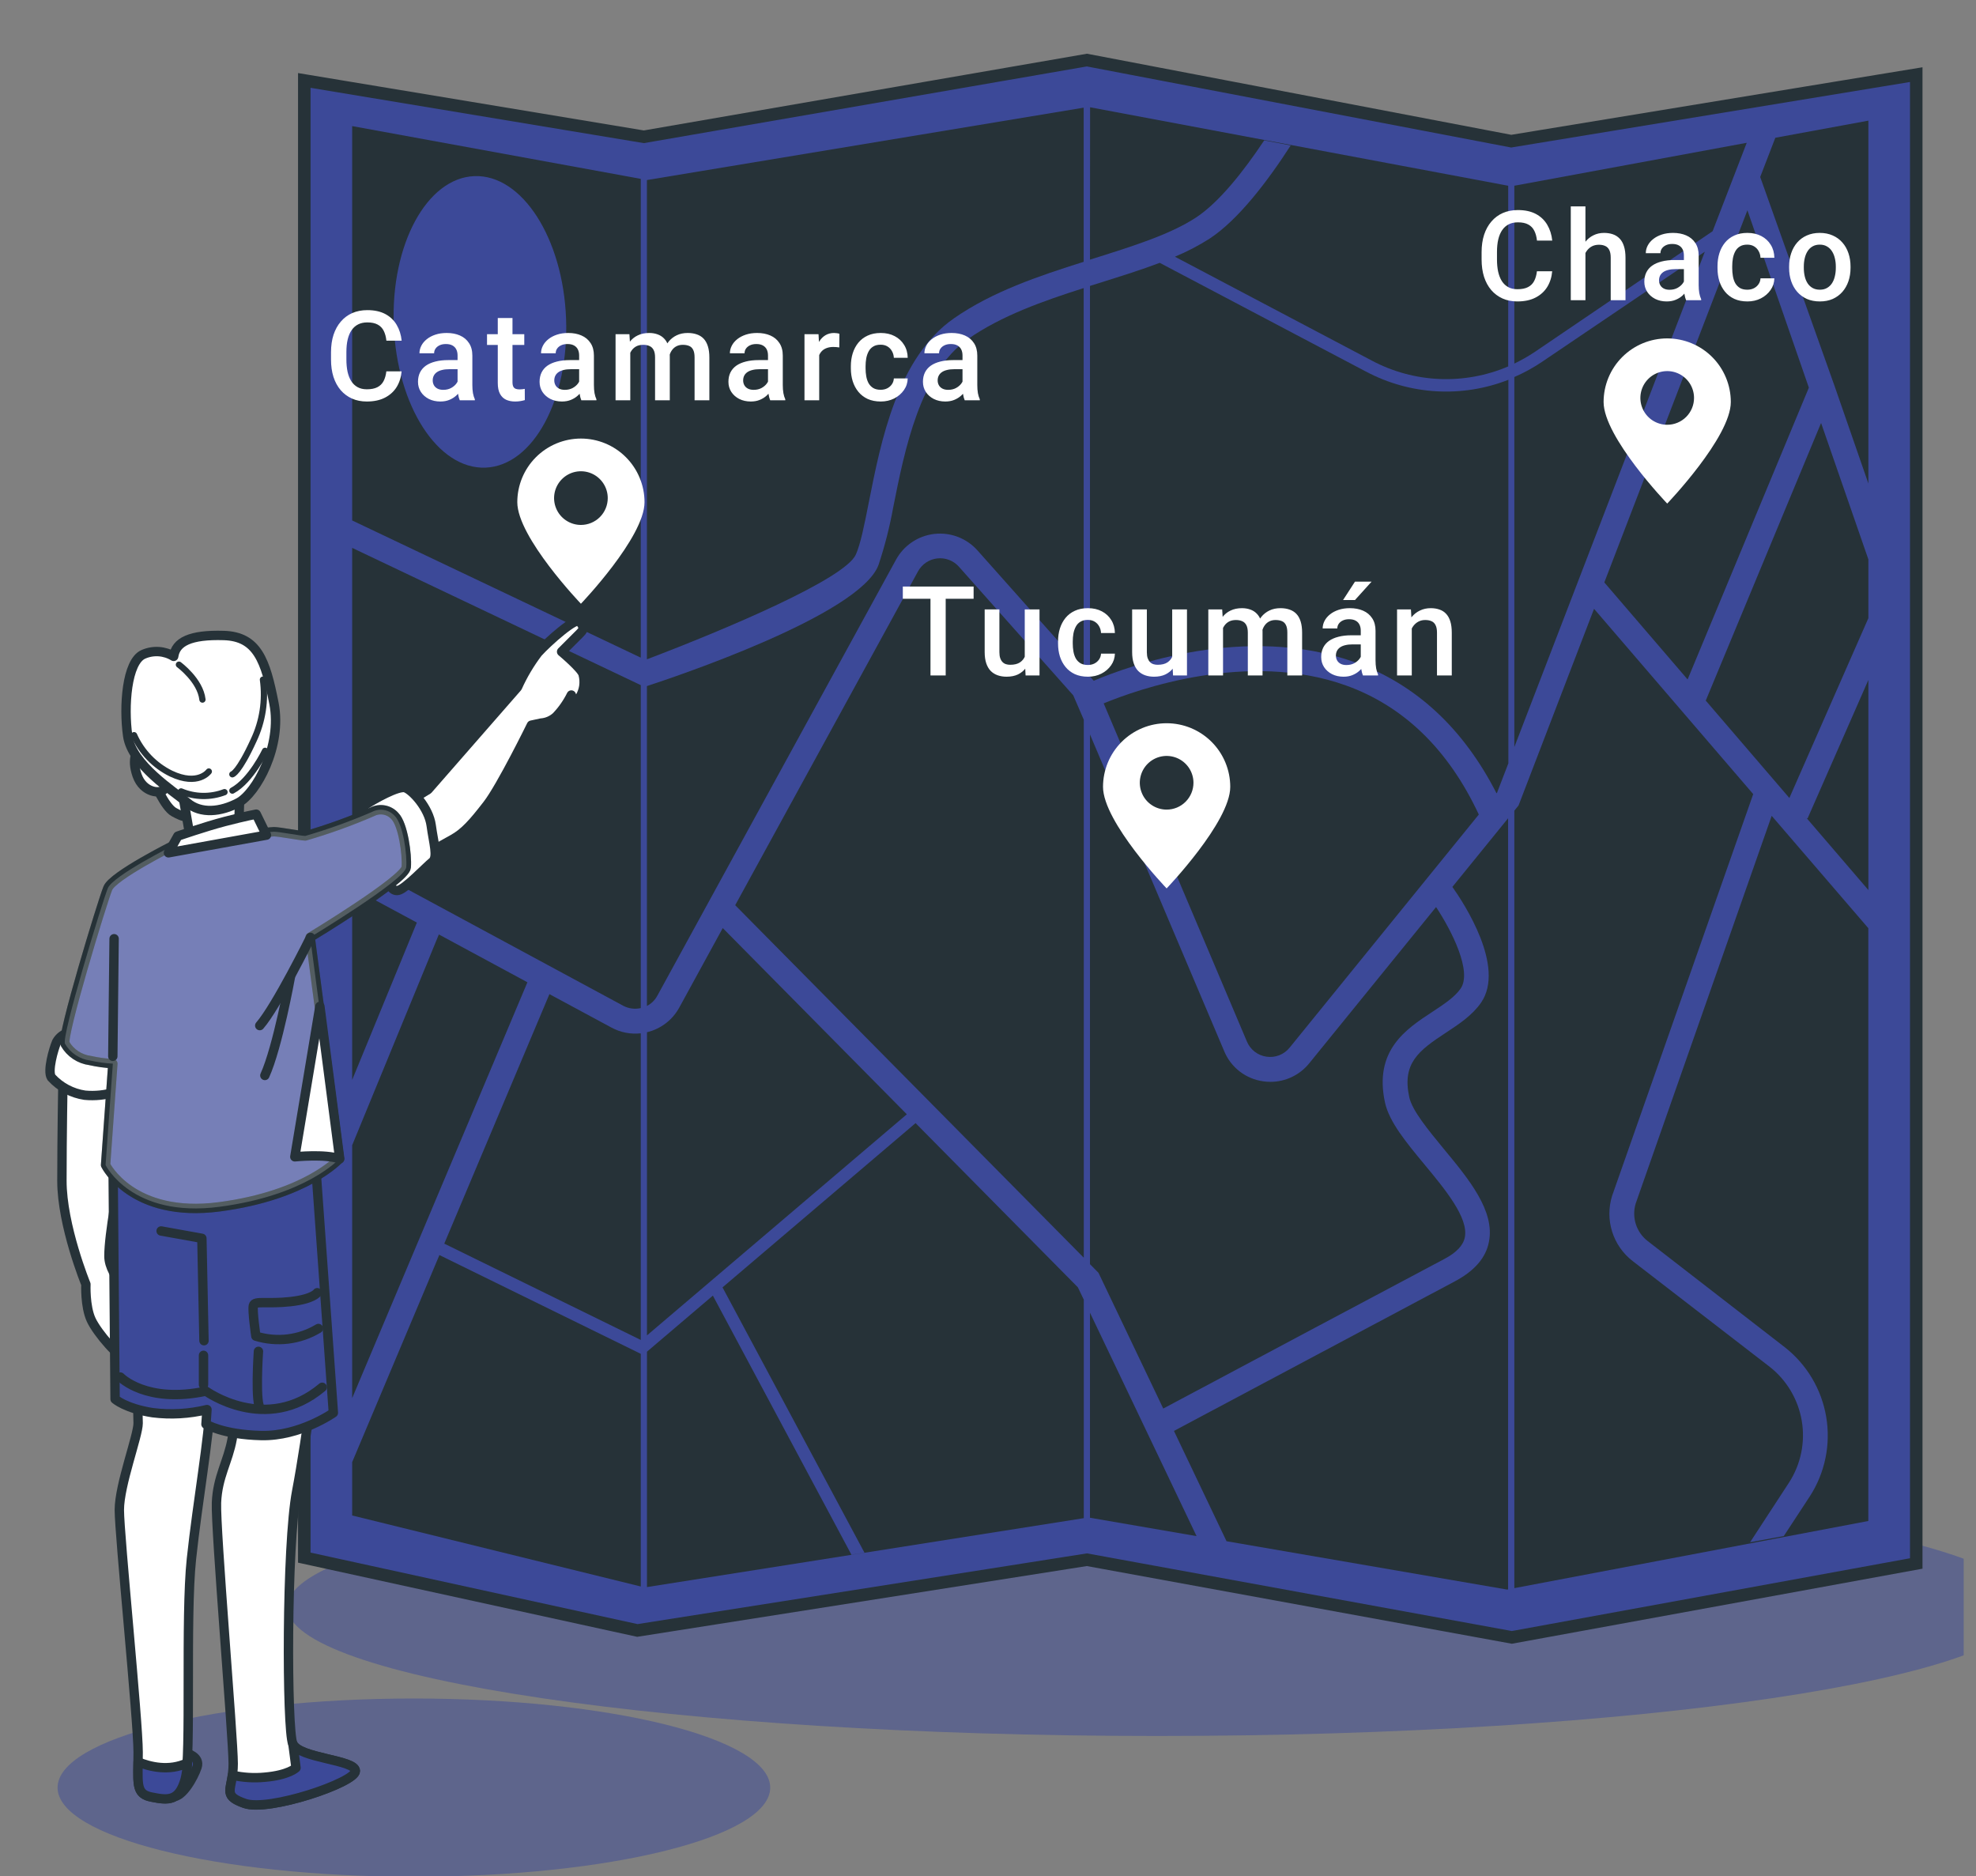 <svg width="158" height="150" viewBox="0 0 158 150" fill="none" xmlns="http://www.w3.org/2000/svg">
<rect x="0" y="0" width="158" height="150" fill="#808080" stroke="none"/>
<g clip-path="url(#clip0_651_12321)">
<g opacity="0.5">
<path d="M33.095 150.031C48.831 150.031 61.586 146.842 61.586 142.908C61.586 138.974 48.831 135.785 33.095 135.785C17.36 135.785 4.604 138.974 4.604 142.908C4.604 146.842 17.36 150.031 33.095 150.031Z" fill="#3C4998"/>
<path d="M92.518 138.78C130.924 138.78 162.059 134.165 162.059 128.471C162.059 122.778 130.924 118.162 92.518 118.162C54.112 118.162 22.977 122.778 22.977 128.471C22.977 134.165 54.112 138.78 92.518 138.78Z" fill="#3C4998"/>
</g>
<path d="M51.481 10.935L86.909 4.803L120.836 11.285L153.222 5.966V124.989L120.886 130.898L86.909 124.689L50.963 130.344L24.331 124.521V6.43L51.481 10.935Z" fill="#3C4998" stroke="#263238" stroke-miterlimit="10"/>
<path d="M48.9 82.152L43.932 79.475L35.523 99.42L51.236 107.12V82.606C50.429 82.697 49.614 82.538 48.9 82.152Z" fill="#263238"/>
<path d="M35.09 74.703L28.159 91.553V111.771L42.172 78.526L35.09 74.703Z" fill="#263238"/>
<path d="M28.159 116.889V121.152L51.236 126.829V108.229L35.136 100.334L28.159 116.889Z" fill="#263238"/>
<path d="M28.159 68.708L49.84 80.408C50.269 80.633 50.764 80.697 51.236 80.59V54.772L28.159 43.799V68.708Z" fill="#263238"/>
<path d="M123.281 28.939C122.588 29.405 121.853 29.807 121.086 30.139V59.721L136.318 20.121L123.281 28.939Z" fill="#263238"/>
<path d="M134.94 54.317L144.636 30.99L139.722 16.812L128.281 46.562L134.94 54.317Z" fill="#263238"/>
<path d="M136.94 18.484L139.668 11.416L121.086 14.848V29.066C121.654 28.793 122.203 28.48 122.727 28.13L136.94 18.484Z" fill="#263238"/>
<path d="M28.159 70.967V86.33L33.331 73.753L28.159 70.967Z" fill="#263238"/>
<path d="M57.791 74.193L54.309 80.557C54.04 81.046 53.672 81.474 53.228 81.812C52.784 82.15 52.274 82.391 51.731 82.521V106.757L72.509 89.08L57.791 74.193Z" fill="#263238"/>
<path d="M101.273 84.475C101.617 84.526 101.968 84.486 102.292 84.359C102.615 84.232 102.9 84.023 103.118 83.752L118.245 65.116C115.823 59.93 112.25 56.457 107.623 54.798C99.759 51.975 90.941 55.12 88.25 56.23L99.7 83.257C99.833 83.58 100.048 83.862 100.324 84.076C100.6 84.29 100.927 84.427 101.273 84.475Z" fill="#263238"/>
<path d="M93.013 112.604C96.559 110.713 115.286 100.745 115.5 100.64C116.468 100.127 117 99.558 117.127 98.913C117.436 97.358 115.554 95.086 113.891 93.081C112.445 91.336 111.082 89.686 110.745 88.149C109.836 83.967 112.432 82.267 114.518 80.899C115.427 80.299 116.304 79.731 116.791 79.031C117.727 77.667 116.086 74.417 114.827 72.513L104.682 85.008C104.308 85.47 103.837 85.842 103.301 86.097C102.765 86.353 102.18 86.486 101.586 86.486C101.394 86.486 101.203 86.472 101.013 86.445C100.329 86.352 99.68 86.082 99.132 85.661C98.584 85.24 98.156 84.683 97.891 84.045L87.154 58.713V101.063L87.836 101.754L93.013 112.604Z" fill="#263238"/>
<path d="M71.427 40.529C71.145 42.096 70.752 43.641 70.25 45.152C68.777 49.193 53.672 54.211 51.727 54.847V80.42C52.08 80.237 52.37 79.952 52.559 79.602L71.65 44.734C71.959 44.172 72.397 43.693 72.93 43.337C73.462 42.98 74.072 42.756 74.708 42.683C75.345 42.611 75.99 42.692 76.588 42.919C77.187 43.147 77.722 43.516 78.15 43.993L86.65 53.538V23.029C83.377 24.075 80.095 25.234 77.427 27.084C73.568 29.757 72.332 35.984 71.427 40.529Z" fill="#263238"/>
<path d="M144.45 65.394L149.395 71.153V54.357L144.532 65.43L144.45 65.394Z" fill="#263238"/>
<path d="M130.79 96.211C130.626 96.75 130.63 97.326 130.801 97.863C130.973 98.4 131.303 98.871 131.75 99.215L142.704 107.697C144.466 109.075 145.649 111.061 146.022 113.266C146.395 115.471 145.929 117.736 144.718 119.615L142.631 122.797L139.936 123.293L143.054 118.515C143.996 117.055 144.357 115.296 144.068 113.583C143.778 111.87 142.859 110.326 141.49 109.256L130.531 100.802C129.762 100.203 129.194 99.384 128.903 98.454C128.612 97.524 128.613 96.527 128.904 95.597L140.186 63.484L127.459 48.67L121.422 64.393L121.086 64.806V126.961L149.39 121.593V74.202L141.663 65.22L130.79 96.211Z" fill="#263238"/>
<path d="M109.241 29.716L92.732 21.012C91.277 21.562 89.709 22.053 88.095 22.562L87.154 22.857V54.084L87.454 54.421C90.318 53.207 99.645 49.83 108.3 52.93C113.186 54.68 117 58.207 119.663 63.421L119.7 63.38L120.609 61.021V30.362C118.78 31.079 116.818 31.393 114.856 31.281C112.895 31.17 110.981 30.636 109.245 29.716H109.241Z" fill="#263238"/>
<path d="M87.154 20.758L87.5 20.649C90.618 19.667 93.563 18.744 95.632 17.39C97.472 16.181 99.427 13.713 101.086 11.222L103.204 11.626C101.332 14.531 99 17.576 96.727 19.072C95.844 19.635 94.913 20.12 93.945 20.522L109.713 28.84C111.379 29.721 113.22 30.22 115.103 30.298C116.986 30.377 118.862 30.034 120.595 29.294V14.849L87.163 8.576L87.154 20.758Z" fill="#263238"/>
<path d="M136.391 56.008L143.077 63.794L149.395 49.417V44.722L145.613 33.812L136.391 56.008Z" fill="#263238"/>
<path d="M141.954 11.013L140.745 14.149L146.681 30.831L149.395 38.654V9.645L141.954 11.013Z" fill="#263238"/>
<path d="M51.727 52.707C58.091 50.289 67.559 46.28 68.432 44.335C68.809 43.498 69.118 41.944 69.472 40.144C70.441 35.267 71.745 28.585 76.291 25.439C79.363 23.307 83.036 22.071 86.65 20.93V8.607L51.727 14.394V52.707Z" fill="#263238"/>
<path d="M118.427 80.152C117.723 81.175 116.645 81.88 115.609 82.561C113.414 83.998 112.095 85.016 112.686 87.721C112.923 88.789 114.195 90.325 115.414 91.811C117.455 94.275 119.559 96.811 119.05 99.298C118.805 100.548 117.914 101.571 116.409 102.393L93.868 114.393L98.073 123.211L120.482 127.071H120.586V65.416L116.132 70.902C117.05 72.198 120.395 77.289 118.427 80.152Z" fill="#263238"/>
<path d="M73.209 89.785L57.772 102.917L69.122 124.126L68.081 124.29L57 103.576L51.731 108.058V126.876L86.659 121.367V103.899L86.186 102.912L73.209 89.785Z" fill="#263238"/>
<path d="M28.159 41.607L51.236 52.575V14.298L28.159 10.08V41.607ZM37.931 14.08C41.736 13.935 45.018 19.035 45.263 25.471C45.509 31.907 42.636 37.239 38.818 37.385C35 37.53 31.731 32.43 31.486 25.994C31.241 19.557 34.127 14.226 37.931 14.08Z" fill="#263238"/>
<path d="M76.672 45.302C76.458 45.061 76.189 44.876 75.888 44.761C75.586 44.646 75.262 44.605 74.942 44.642C74.622 44.678 74.315 44.791 74.047 44.971C73.78 45.151 73.559 45.392 73.404 45.675L58.786 72.365L86.659 100.547V57.538L85.818 55.588L76.672 45.302Z" fill="#263238"/>
<path d="M87.154 104.943V121.334L95.677 122.802L87.154 104.943Z" fill="#263238"/>
<path d="M133.309 27.053C131.96 27.053 130.666 27.589 129.712 28.543C128.759 29.496 128.223 30.79 128.223 32.139C128.223 34.948 133.309 40.257 133.309 40.257C133.309 40.257 138.395 34.948 138.395 32.139C138.395 30.79 137.859 29.496 136.906 28.543C135.952 27.589 134.658 27.053 133.309 27.053ZM133.309 33.957C132.885 33.957 132.47 33.831 132.117 33.596C131.764 33.36 131.489 33.025 131.327 32.633C131.164 32.241 131.122 31.809 131.205 31.393C131.288 30.977 131.492 30.595 131.792 30.295C132.092 29.995 132.474 29.79 132.89 29.708C133.307 29.625 133.738 29.667 134.13 29.83C134.522 29.992 134.857 30.267 135.093 30.62C135.329 30.973 135.454 31.387 135.454 31.812C135.454 32.094 135.399 32.373 135.291 32.633C135.183 32.893 135.025 33.13 134.826 33.329C134.627 33.528 134.39 33.686 134.13 33.794C133.87 33.902 133.591 33.957 133.309 33.957Z" fill="white"/>
<path d="M46.45 35.06C45.101 35.06 43.807 35.596 42.853 36.55C41.899 37.504 41.363 38.798 41.363 40.147C41.363 42.956 46.45 48.265 46.45 48.265C46.45 48.265 51.536 42.956 51.536 40.147C51.536 38.798 51 37.504 50.046 36.55C49.092 35.596 47.799 35.06 46.45 35.06ZM46.45 41.965C46.025 41.965 45.611 41.839 45.258 41.603C44.905 41.368 44.63 41.033 44.468 40.641C44.305 40.249 44.263 39.817 44.345 39.401C44.428 38.985 44.633 38.603 44.933 38.303C45.233 38.002 45.615 37.798 46.031 37.715C46.447 37.633 46.879 37.675 47.271 37.837C47.663 38 47.998 38.275 48.233 38.628C48.469 38.98 48.595 39.395 48.595 39.82C48.595 40.101 48.54 40.38 48.432 40.641C48.324 40.901 48.166 41.138 47.967 41.337C47.767 41.536 47.531 41.694 47.271 41.802C47.01 41.91 46.731 41.965 46.45 41.965Z" fill="white"/>
<path d="M93.283 57.818C91.934 57.818 90.64 58.354 89.686 59.308C88.733 60.262 88.197 61.556 88.197 62.905C88.197 65.714 93.283 71.023 93.283 71.023C93.283 71.023 98.37 65.714 98.37 62.905C98.37 61.556 97.834 60.262 96.88 59.308C95.926 58.354 94.632 57.818 93.283 57.818ZM93.283 64.723C92.859 64.723 92.444 64.597 92.091 64.361C91.738 64.126 91.463 63.791 91.301 63.398C91.139 63.007 91.096 62.575 91.179 62.159C91.262 61.743 91.466 61.36 91.766 61.06C92.066 60.76 92.448 60.556 92.865 60.473C93.281 60.39 93.712 60.433 94.104 60.595C94.496 60.758 94.831 61.033 95.067 61.386C95.303 61.738 95.429 62.153 95.429 62.578C95.429 62.859 95.373 63.138 95.265 63.398C95.157 63.659 94.999 63.895 94.8 64.094C94.601 64.294 94.365 64.452 94.104 64.56C93.844 64.667 93.565 64.723 93.283 64.723Z" fill="white"/>
<path d="M12.315 62.473C12.315 62.473 13.169 64.523 13.91 64.923C14.651 65.323 15.274 65.659 16.074 64.468C16.874 63.277 15.333 61.336 14.192 60.995C13.051 60.654 11.896 60.823 12.315 62.473Z" fill="white" stroke="#263238" stroke-width="0.75" stroke-linecap="round" stroke-linejoin="round"/>
<path d="M11.046 59.99C11.046 59.99 10.464 60.577 10.964 61.995C11.464 63.413 12.883 63.499 13.137 63.081C13.392 62.663 14.637 63.667 14.637 63.667L15.306 67.508L19.064 67.172L19.169 63.486L11.046 59.99Z" fill="white" stroke="#263238" stroke-width="0.75" stroke-linecap="round" stroke-linejoin="round"/>
<path d="M5.033 86.381C5.033 86.381 4.951 90.808 4.951 94.399C4.951 97.99 6.869 102.667 6.869 102.667C6.869 102.667 6.788 104.422 7.288 105.508C7.788 106.594 9.628 108.69 10.128 108.599C10.628 108.508 10.797 107.094 10.878 105.34C10.96 103.585 8.71 102.158 8.71 100.412C8.71 98.667 9.46 94.735 9.878 92.481C10.297 90.226 10.21 86.299 10.21 86.299L5.119 86.049L5.033 86.381Z" fill="white"/>
<path d="M5.033 86.381C5.033 86.381 4.951 90.808 4.951 94.399C4.951 97.99 6.869 102.667 6.869 102.667C6.869 102.667 6.788 104.422 7.288 105.508C7.788 106.594 9.628 108.69 10.128 108.599C10.628 108.508 10.797 107.094 10.878 105.34C10.96 103.585 8.71 102.158 8.71 100.412C8.71 98.667 9.46 94.735 9.878 92.481C10.297 90.226 10.21 86.299 10.21 86.299L5.119 86.049L5.033 86.381Z" stroke="#263238" stroke-width="0.75" stroke-linecap="round" stroke-linejoin="round"/>
<path d="M29.574 65.963L34.224 63.122L41.374 54.94C41.813 53.963 42.362 53.039 43.01 52.185C43.787 51.322 46.11 49.254 46.369 49.685C46.628 50.117 46.801 50.204 46.369 50.636L44.906 52.099C44.906 52.099 46.542 53.463 46.628 53.917C46.709 54.222 46.728 54.54 46.684 54.853C46.639 55.165 46.532 55.465 46.369 55.736C45.942 56.336 45.683 55.563 45.683 55.563C45.369 56.195 44.962 56.776 44.474 57.285C44.141 57.588 43.717 57.77 43.269 57.804L42.492 57.972C42.492 57.972 40.083 62.886 38.96 64.335C37.837 65.785 37.142 66.576 36.206 67.09C35.269 67.604 29.574 70.795 29.574 70.795V65.963Z" fill="white"/>
<path d="M29.574 65.963L34.224 63.122L41.374 54.94C41.813 53.963 42.362 53.039 43.01 52.185C43.787 51.322 46.11 49.254 46.369 49.685C46.628 50.117 46.801 50.204 46.369 50.636L44.906 52.099C44.906 52.099 46.542 53.463 46.628 53.917C46.709 54.222 46.728 54.54 46.684 54.853C46.639 55.165 46.532 55.465 46.369 55.736C45.942 56.336 45.683 55.563 45.683 55.563C45.369 56.195 44.962 56.776 44.474 57.285C44.141 57.588 43.717 57.77 43.269 57.804L42.492 57.972C42.492 57.972 40.083 62.886 38.96 64.335C37.837 65.785 37.142 66.576 36.206 67.09C35.269 67.604 29.574 70.795 29.574 70.795V65.963Z" stroke="#263238" stroke-width="0.75" stroke-linecap="round" stroke-linejoin="round"/>
<path d="M14.915 140.154C14.915 140.154 16.037 140.436 15.756 141.272C15.474 142.109 14.578 143.677 13.851 143.622C13.124 143.568 14.915 140.154 14.915 140.154Z" fill="#3C4998" stroke="#263238" stroke-width="0.75" stroke-linecap="round" stroke-linejoin="round"/>
<path d="M10.796 105.926C10.796 105.926 11.046 112.776 11.046 113.776C11.046 114.776 9.542 118.703 9.542 120.708C9.542 122.712 11.046 137.567 11.046 140.071C11.046 142.576 10.796 143.412 12.133 143.667C13.469 143.921 14.306 143.998 14.806 142.244C15.306 140.489 14.806 129.312 15.306 124.635C15.806 119.958 16.728 114.944 16.81 112.108C16.885 110.25 17.136 108.404 17.56 106.594C16.489 106.622 15.419 106.509 14.378 106.258C13.202 106.004 11.999 105.892 10.796 105.926Z" fill="white"/>
<path d="M10.796 105.926C10.796 105.926 11.046 112.776 11.046 113.776C11.046 114.776 9.542 118.703 9.542 120.708C9.542 122.712 11.046 137.567 11.046 140.071C11.046 142.576 10.796 143.412 12.133 143.667C13.469 143.921 14.306 143.998 14.806 142.244C15.306 140.489 14.806 129.312 15.306 124.635C15.806 119.958 16.728 114.944 16.81 112.108C16.885 110.25 17.136 108.404 17.56 106.594C16.489 106.622 15.419 106.509 14.378 106.258C13.202 106.004 11.999 105.892 10.796 105.926Z" stroke="#263238" stroke-width="0.75" stroke-linecap="round" stroke-linejoin="round"/>
<path d="M18.565 107.512C18.565 107.512 18.897 113.194 18.565 115.03C18.233 116.867 17.397 118.035 17.31 120.126C17.224 122.217 18.647 138.903 18.647 140.994C18.647 143.085 17.647 143.498 19.556 144.176C21.465 144.853 28.41 142.503 28.41 141.585C28.41 140.667 23.901 140.585 23.41 139.412C22.919 138.239 22.892 123.553 23.724 119.212C24.556 114.871 25.588 106.648 25.588 106.648L18.565 107.512Z" fill="white"/>
<path d="M18.565 107.512C18.565 107.512 18.897 113.194 18.565 115.03C18.233 116.867 17.397 118.035 17.31 120.126C17.224 122.217 18.647 138.903 18.647 140.994C18.647 143.085 17.647 143.498 19.556 144.176C21.465 144.853 28.41 142.503 28.41 141.585C28.41 140.667 23.901 140.585 23.41 139.412C22.919 138.239 22.892 123.553 23.724 119.212C24.556 114.871 25.588 106.648 25.588 106.648L18.565 107.512Z" stroke="#263238" stroke-width="0.75" stroke-linecap="round" stroke-linejoin="round"/>
<path d="M28.419 141.577C28.419 140.668 23.91 140.577 23.419 139.404L23.669 141.327C23.669 141.327 23.083 141.913 21.16 142.077C20.3 142.159 19.431 142.105 18.588 141.918C18.401 143.227 17.979 143.613 19.574 144.168C21.488 144.85 28.419 142.495 28.419 141.577Z" fill="#3C4998" stroke="#263238" stroke-width="0.75" stroke-linecap="round" stroke-linejoin="round"/>
<path d="M14.805 142.244C14.91 141.812 14.973 141.37 14.992 140.926C13.505 141.639 11.937 141.226 11.042 140.857C11.01 142.757 10.946 143.444 12.133 143.667C13.469 143.939 14.305 143.998 14.805 142.244Z" fill="#3C4998" stroke="#263238" stroke-width="0.75" stroke-linecap="round" stroke-linejoin="round"/>
<path d="M9.042 93.313L9.201 111.85C9.201 111.85 10.037 112.6 12.21 112.936C13.66 113.117 15.131 113.032 16.551 112.686L16.469 113.854C16.469 113.854 17.806 114.691 20.892 114.763C23.978 114.836 26.656 112.945 26.656 112.945L25.247 93.24C25.247 93.24 18.483 94.913 13.969 93.827C9.456 92.741 9.71 91.727 9.042 93.313Z" fill="#3C4998"/>
<path d="M9.042 93.313L9.201 111.85C9.201 111.85 10.037 112.6 12.21 112.936C13.66 113.117 15.131 113.032 16.551 112.686L16.469 113.854C16.469 113.854 17.806 114.691 20.892 114.763C23.978 114.836 26.656 112.945 26.656 112.945L25.247 93.24C25.247 93.24 18.483 94.913 13.969 93.827C9.456 92.741 9.71 91.727 9.042 93.313Z" stroke="#263238" stroke-width="0.75" stroke-linecap="round" stroke-linejoin="round"/>
<path d="M12.883 98.408L16.142 98.995L16.31 107.181" stroke="#263238" stroke-width="0.75" stroke-linecap="round" stroke-linejoin="round"/>
<path d="M25.365 103.344C25.365 103.344 25.06 103.853 23.219 104.057C21.378 104.262 20.36 103.957 20.26 104.366C20.16 104.776 20.46 106.816 20.46 106.816C21.29 107.072 22.164 107.15 23.026 107.044C23.887 106.938 24.717 106.652 25.46 106.203" stroke="#263238" stroke-width="0.75" stroke-linecap="round" stroke-linejoin="round"/>
<path d="M20.665 108.031C20.665 108.031 20.36 112.422 20.869 112.627" stroke="#263238" stroke-width="0.75" stroke-linecap="round" stroke-linejoin="round"/>
<path d="M9.624 110.086C9.624 110.086 11.669 112.231 16.469 111.213C16.469 111.213 21.269 114.686 25.764 110.904" stroke="#263238" stroke-width="0.75" stroke-linecap="round" stroke-linejoin="round"/>
<path d="M16.273 108.35V110.7" stroke="#263238" stroke-width="0.75" stroke-linecap="round" stroke-linejoin="round"/>
<path d="M5.533 82.541C5.322 82.589 5.124 82.682 4.95 82.812C4.777 82.942 4.634 83.106 4.528 83.296C4.278 83.877 3.778 85.632 4.11 86.132C4.81 86.9 5.755 87.403 6.783 87.555C7.599 87.632 8.423 87.546 9.206 87.3L9.624 83.796C9.624 83.796 6.287 84.046 5.533 82.541Z" fill="white" stroke="#263238" stroke-width="0.75" stroke-linecap="round" stroke-linejoin="round"/>
<path d="M29.296 65.421C29.296 65.421 28.733 64.671 29.296 64.294C29.86 63.917 31.842 62.789 32.406 62.976C32.969 63.162 34.287 64.576 34.478 65.989C34.669 67.403 35.042 68.53 34.569 68.907C34.096 69.285 32.406 71.071 31.842 71.18C31.278 71.289 31.087 70.521 31.087 70.521L29.296 65.421Z" fill="white" stroke="#263238" stroke-width="0.75" stroke-linecap="round" stroke-linejoin="round"/>
<path d="M13.887 67.577C13.887 67.577 9.042 69.999 8.624 71.004C8.205 72.008 4.869 82.945 5.201 83.445C5.41 83.806 5.7 84.115 6.048 84.346C6.395 84.578 6.791 84.727 7.205 84.781C7.803 84.916 8.412 85 9.024 85.031L8.442 93.136C8.442 93.136 10.528 97.395 17.533 96.477C24.537 95.558 27.137 92.631 27.137 92.631L24.801 74.927C24.801 74.927 32.401 70.336 32.483 69.331C32.565 68.327 32.233 65.908 31.574 65.24C31.352 64.988 31.052 64.818 30.723 64.757C30.393 64.696 30.052 64.748 29.755 64.904C28.015 65.656 26.23 66.298 24.41 66.827C24.078 66.827 22.324 66.49 21.905 66.49C21.487 66.49 18.064 66.995 17.56 66.995C17.055 66.995 13.887 67.577 13.887 67.577Z" fill="#3C4998" stroke="#263238" stroke-width="0.75" stroke-linecap="round" stroke-linejoin="round"/>
<path opacity="0.3" d="M13.887 67.577C13.887 67.577 9.042 69.999 8.624 71.004C8.205 72.008 4.869 82.945 5.201 83.445C5.41 83.806 5.7 84.115 6.048 84.346C6.395 84.578 6.791 84.727 7.205 84.781C7.803 84.916 8.412 85 9.024 85.031L8.442 93.136C8.442 93.136 10.528 97.395 17.533 96.477C24.537 95.558 27.137 92.631 27.137 92.631L24.801 74.927C24.801 74.927 32.401 70.336 32.483 69.331C32.565 68.327 32.233 65.908 31.574 65.24C31.352 64.988 31.052 64.818 30.723 64.757C30.393 64.696 30.052 64.748 29.755 64.904C28.015 65.656 26.23 66.298 24.41 66.827C24.078 66.827 22.324 66.49 21.905 66.49C21.487 66.49 18.064 66.995 17.56 66.995C17.055 66.995 13.887 67.577 13.887 67.577Z" fill="white" stroke="#263238" stroke-width="0.75" stroke-linecap="round" stroke-linejoin="round"/>
<path d="M13.469 68.177L14.219 66.841C14.219 66.841 16.392 66.086 17.978 65.672C19.565 65.259 20.487 65.086 20.487 65.086L21.306 66.763L13.469 68.177Z" fill="white" stroke="#263238" stroke-width="0.75" stroke-linecap="round" stroke-linejoin="round"/>
<path d="M25.578 80.453L23.574 92.48C23.574 92.48 25.997 92.23 27.165 92.644L25.578 80.453Z" fill="white" stroke="#263238" stroke-width="0.75" stroke-linecap="round" stroke-linejoin="round"/>
<path d="M24.828 74.939C24.828 74.939 22.101 80.458 20.769 81.989" stroke="#263238" stroke-width="0.75" stroke-linecap="round" stroke-linejoin="round"/>
<path d="M23.219 78.107C23.219 78.107 22.201 83.726 21.178 85.976" stroke="#263238" stroke-width="0.75" stroke-linecap="round" stroke-linejoin="round"/>
<path d="M9.02 84.445L9.124 75.045" stroke="#263238" stroke-width="0.75" stroke-linecap="round" stroke-linejoin="round"/>
<path d="M13.887 52.473C13.527 52.252 13.118 52.121 12.696 52.093C12.274 52.065 11.852 52.139 11.465 52.309C10.128 52.891 9.878 56.482 10.21 58.823C10.542 61.163 13.887 63.25 14.974 64.168C16.06 65.086 17.646 64.918 19.065 64.168C20.483 63.418 22.574 59.659 21.906 56.232C21.237 52.804 20.569 50.886 17.896 50.804C15.224 50.723 14.056 51.304 13.887 52.473Z" fill="white" stroke="#263238" stroke-width="0.75" stroke-linecap="round" stroke-linejoin="round"/>
<path d="M21.024 54.332C21.254 55.983 20.996 57.666 20.283 59.173C19.088 61.791 18.579 61.9 18.579 61.9" stroke="#263238" stroke-width="0.5" stroke-miterlimit="10" stroke-linecap="round"/>
<path d="M21.197 60.022C21.197 60.022 20.056 62.412 18.579 63.203" stroke="#263238" stroke-width="0.5" stroke-miterlimit="10" stroke-linecap="round"/>
<path d="M14.306 53.135C14.306 53.135 16.015 54.385 16.188 55.926" stroke="#263238" stroke-width="0.5" stroke-miterlimit="10" stroke-linecap="round"/>
<path d="M10.719 58.772C11.315 60.111 12.362 61.198 13.678 61.844C15.842 62.871 16.697 61.676 16.697 61.676" stroke="#263238" stroke-width="0.5" stroke-miterlimit="10" stroke-linecap="round"/>
<path d="M14.479 63.268C15.585 63.734 16.829 63.755 17.951 63.327" stroke="#263238" stroke-width="0.5" stroke-miterlimit="10" stroke-linecap="round"/>
<path d="M75.617 46.891V54H74.401V46.891H75.617ZM77.849 46.891V47.867H72.189V46.891H77.849ZM81.938 52.755V48.717H83.119V54H82.006L81.938 52.755ZM82.103 51.656L82.499 51.647C82.499 52.001 82.46 52.328 82.382 52.628C82.304 52.924 82.183 53.183 82.02 53.404C81.858 53.622 81.649 53.793 81.395 53.917C81.142 54.037 80.837 54.098 80.482 54.098C80.225 54.098 79.989 54.06 79.774 53.985C79.56 53.91 79.374 53.795 79.218 53.639C79.065 53.482 78.946 53.279 78.861 53.028C78.777 52.778 78.734 52.478 78.734 52.13V48.717H79.911V52.14C79.911 52.332 79.934 52.493 79.98 52.623C80.025 52.75 80.087 52.852 80.165 52.931C80.243 53.009 80.334 53.064 80.439 53.097C80.543 53.129 80.653 53.145 80.77 53.145C81.106 53.145 81.37 53.08 81.561 52.95C81.757 52.817 81.895 52.638 81.977 52.413C82.061 52.188 82.103 51.936 82.103 51.656ZM86.983 53.16C87.175 53.16 87.348 53.123 87.501 53.048C87.657 52.97 87.783 52.862 87.877 52.726C87.975 52.589 88.028 52.431 88.038 52.252H89.147C89.14 52.594 89.039 52.905 88.844 53.185C88.648 53.465 88.39 53.688 88.067 53.853C87.745 54.016 87.389 54.098 86.998 54.098C86.594 54.098 86.243 54.029 85.943 53.893C85.644 53.753 85.395 53.56 85.196 53.316C84.998 53.072 84.848 52.791 84.747 52.472C84.649 52.153 84.601 51.811 84.601 51.446V51.275C84.601 50.911 84.649 50.569 84.747 50.25C84.848 49.928 84.998 49.645 85.196 49.4C85.395 49.156 85.644 48.966 85.943 48.829C86.243 48.689 86.593 48.619 86.993 48.619C87.416 48.619 87.787 48.704 88.106 48.873C88.425 49.039 88.676 49.272 88.858 49.571C89.044 49.867 89.14 50.213 89.147 50.606H88.038C88.028 50.411 87.98 50.235 87.892 50.079C87.807 49.92 87.686 49.793 87.53 49.698C87.377 49.604 87.193 49.557 86.978 49.557C86.741 49.557 86.544 49.605 86.388 49.703C86.231 49.797 86.109 49.928 86.022 50.094C85.934 50.257 85.87 50.44 85.831 50.645C85.795 50.847 85.777 51.057 85.777 51.275V51.446C85.777 51.664 85.795 51.876 85.831 52.081C85.867 52.286 85.929 52.47 86.017 52.633C86.108 52.792 86.231 52.921 86.388 53.019C86.544 53.113 86.743 53.16 86.983 53.16ZM93.728 52.755V48.717H94.91V54H93.797L93.728 52.755ZM93.894 51.656L94.29 51.647C94.29 52.001 94.251 52.328 94.173 52.628C94.095 52.924 93.974 53.183 93.811 53.404C93.649 53.622 93.44 53.793 93.186 53.917C92.933 54.037 92.628 54.098 92.273 54.098C92.016 54.098 91.78 54.06 91.565 53.985C91.351 53.91 91.165 53.795 91.009 53.639C90.856 53.482 90.737 53.279 90.652 53.028C90.568 52.778 90.525 52.478 90.525 52.13V48.717H91.702V52.14C91.702 52.332 91.725 52.493 91.77 52.623C91.816 52.75 91.878 52.852 91.956 52.931C92.034 53.009 92.125 53.064 92.23 53.097C92.334 53.129 92.444 53.145 92.561 53.145C92.897 53.145 93.16 53.08 93.353 52.95C93.548 52.817 93.686 52.638 93.768 52.413C93.852 52.188 93.894 51.936 93.894 51.656ZM97.793 49.791V54H96.616V48.717H97.725L97.793 49.791ZM97.603 51.163L97.202 51.158C97.202 50.794 97.248 50.457 97.339 50.148C97.43 49.838 97.564 49.57 97.739 49.342C97.915 49.111 98.133 48.933 98.394 48.81C98.657 48.683 98.962 48.619 99.307 48.619C99.547 48.619 99.767 48.655 99.966 48.727C100.168 48.795 100.342 48.904 100.488 49.054C100.638 49.203 100.752 49.395 100.83 49.63C100.911 49.864 100.952 50.148 100.952 50.48V54H99.775V50.582C99.775 50.325 99.736 50.123 99.658 49.977C99.583 49.83 99.474 49.726 99.331 49.664C99.191 49.599 99.023 49.566 98.828 49.566C98.607 49.566 98.418 49.609 98.262 49.693C98.109 49.778 97.983 49.894 97.886 50.04C97.788 50.187 97.716 50.356 97.671 50.548C97.625 50.74 97.603 50.945 97.603 51.163ZM100.879 50.851L100.327 50.973C100.327 50.654 100.371 50.352 100.459 50.069C100.55 49.783 100.682 49.532 100.854 49.317C101.03 49.099 101.247 48.928 101.504 48.805C101.761 48.681 102.056 48.619 102.388 48.619C102.658 48.619 102.899 48.657 103.11 48.731C103.325 48.803 103.507 48.917 103.657 49.073C103.807 49.23 103.921 49.433 103.999 49.684C104.077 49.931 104.116 50.23 104.116 50.582V54H102.935V50.577C102.935 50.31 102.896 50.103 102.817 49.957C102.743 49.81 102.635 49.71 102.495 49.654C102.355 49.596 102.188 49.566 101.992 49.566C101.81 49.566 101.649 49.601 101.509 49.669C101.372 49.734 101.257 49.827 101.162 49.947C101.068 50.065 100.996 50.2 100.947 50.352C100.902 50.505 100.879 50.672 100.879 50.851ZM108.806 52.94V50.421C108.806 50.232 108.771 50.069 108.703 49.933C108.635 49.796 108.531 49.69 108.391 49.615C108.254 49.54 108.081 49.503 107.873 49.503C107.681 49.503 107.515 49.535 107.375 49.601C107.235 49.666 107.126 49.754 107.048 49.864C106.97 49.975 106.931 50.1 106.931 50.24H105.759C105.759 50.032 105.809 49.83 105.91 49.635C106.011 49.44 106.158 49.265 106.35 49.112C106.542 48.959 106.771 48.839 107.038 48.751C107.305 48.663 107.604 48.619 107.937 48.619C108.334 48.619 108.685 48.686 108.991 48.819C109.3 48.953 109.543 49.155 109.719 49.425C109.898 49.692 109.987 50.027 109.987 50.431V52.779C109.987 53.02 110.004 53.237 110.036 53.429C110.072 53.617 110.122 53.782 110.188 53.922V54H108.981C108.926 53.873 108.882 53.712 108.85 53.517C108.82 53.318 108.806 53.126 108.806 52.94ZM108.977 50.787L108.986 51.515H108.142C107.924 51.515 107.731 51.536 107.565 51.578C107.399 51.617 107.261 51.676 107.15 51.754C107.04 51.832 106.957 51.926 106.901 52.037C106.846 52.148 106.818 52.273 106.818 52.413C106.818 52.553 106.851 52.682 106.916 52.799C106.981 52.913 107.076 53.002 107.199 53.067C107.326 53.133 107.479 53.165 107.658 53.165C107.899 53.165 108.109 53.116 108.288 53.019C108.47 52.918 108.614 52.796 108.718 52.652C108.822 52.506 108.877 52.367 108.884 52.237L109.265 52.76C109.226 52.893 109.159 53.036 109.064 53.19C108.97 53.342 108.846 53.489 108.693 53.629C108.544 53.766 108.363 53.878 108.151 53.966C107.943 54.054 107.702 54.098 107.429 54.098C107.084 54.098 106.776 54.029 106.506 53.893C106.236 53.753 106.024 53.565 105.871 53.331C105.718 53.093 105.642 52.825 105.642 52.525C105.642 52.245 105.694 51.998 105.798 51.783C105.905 51.565 106.062 51.383 106.267 51.236C106.475 51.09 106.729 50.979 107.028 50.904C107.328 50.826 107.67 50.787 108.054 50.787H108.977ZM107.39 47.97L108.342 46.5H109.67L108.342 47.97H107.39ZM112.885 49.845V54H111.708V48.717H112.816L112.885 49.845ZM112.675 51.163L112.294 51.158C112.297 50.784 112.349 50.44 112.45 50.128C112.554 49.815 112.698 49.547 112.88 49.322C113.065 49.098 113.287 48.925 113.544 48.805C113.801 48.681 114.088 48.619 114.403 48.619C114.657 48.619 114.887 48.655 115.092 48.727C115.3 48.795 115.478 48.907 115.624 49.063C115.774 49.22 115.888 49.423 115.966 49.674C116.044 49.921 116.083 50.226 116.083 50.587V54H114.901V50.582C114.901 50.328 114.864 50.128 114.789 49.981C114.717 49.832 114.612 49.726 114.472 49.664C114.335 49.599 114.164 49.566 113.959 49.566C113.757 49.566 113.576 49.609 113.417 49.693C113.257 49.778 113.122 49.894 113.012 50.04C112.904 50.187 112.821 50.356 112.763 50.548C112.704 50.74 112.675 50.945 112.675 51.163Z" fill="white"/>
<path d="M122.892 21.686H124.112C124.073 22.151 123.943 22.566 123.722 22.931C123.5 23.292 123.189 23.577 122.789 23.785C122.389 23.994 121.902 24.098 121.329 24.098C120.89 24.098 120.494 24.02 120.143 23.863C119.791 23.704 119.49 23.479 119.239 23.189C118.989 22.896 118.797 22.543 118.663 22.13C118.533 21.716 118.468 21.254 118.468 20.743V20.152C118.468 19.641 118.535 19.179 118.668 18.766C118.805 18.352 119 17.999 119.254 17.706C119.508 17.41 119.812 17.184 120.167 17.027C120.525 16.871 120.927 16.793 121.373 16.793C121.939 16.793 122.418 16.897 122.809 17.105C123.199 17.314 123.502 17.602 123.717 17.97C123.935 18.338 124.068 18.759 124.117 19.234H122.896C122.864 18.928 122.792 18.666 122.682 18.448C122.574 18.23 122.415 18.064 122.203 17.95C121.992 17.833 121.715 17.774 121.373 17.774C121.093 17.774 120.849 17.826 120.641 17.931C120.432 18.035 120.258 18.188 120.118 18.39C119.978 18.591 119.872 18.84 119.801 19.137C119.732 19.43 119.698 19.765 119.698 20.143V20.743C119.698 21.101 119.729 21.427 119.791 21.72C119.856 22.009 119.954 22.259 120.084 22.467C120.217 22.675 120.387 22.836 120.592 22.95C120.797 23.064 121.043 23.121 121.329 23.121C121.677 23.121 121.959 23.066 122.174 22.955C122.392 22.844 122.556 22.683 122.667 22.472C122.781 22.257 122.856 21.995 122.892 21.686ZM126.771 16.5V24H125.599V16.5H126.771ZM126.565 21.163L126.185 21.158C126.188 20.794 126.238 20.457 126.336 20.148C126.437 19.838 126.577 19.57 126.756 19.342C126.938 19.111 127.156 18.933 127.41 18.81C127.664 18.683 127.946 18.619 128.255 18.619C128.515 18.619 128.75 18.655 128.958 18.727C129.17 18.798 129.352 18.914 129.505 19.073C129.658 19.23 129.773 19.435 129.852 19.689C129.933 19.939 129.974 20.245 129.974 20.606V24H128.792V20.597C128.792 20.343 128.755 20.141 128.68 19.991C128.608 19.841 128.502 19.734 128.362 19.669C128.222 19.601 128.051 19.566 127.85 19.566C127.638 19.566 127.451 19.609 127.288 19.693C127.129 19.778 126.995 19.894 126.888 20.04C126.78 20.186 126.699 20.356 126.644 20.548C126.591 20.74 126.565 20.945 126.565 21.163ZM134.644 22.94V20.421C134.644 20.232 134.609 20.069 134.541 19.933C134.473 19.796 134.368 19.69 134.229 19.615C134.092 19.54 133.919 19.503 133.711 19.503C133.519 19.503 133.353 19.535 133.213 19.601C133.073 19.666 132.964 19.754 132.886 19.864C132.808 19.975 132.769 20.1 132.769 20.24H131.597C131.597 20.032 131.647 19.83 131.748 19.635C131.849 19.439 131.995 19.265 132.188 19.112C132.38 18.959 132.609 18.839 132.876 18.751C133.143 18.663 133.442 18.619 133.774 18.619C134.172 18.619 134.523 18.686 134.829 18.819C135.138 18.953 135.381 19.155 135.557 19.425C135.736 19.692 135.825 20.027 135.825 20.431V22.779C135.825 23.02 135.841 23.237 135.874 23.429C135.91 23.617 135.96 23.782 136.025 23.922V24H134.819C134.764 23.873 134.72 23.712 134.688 23.517C134.658 23.318 134.644 23.126 134.644 22.94ZM134.814 20.787L134.824 21.515H133.979C133.761 21.515 133.569 21.536 133.403 21.578C133.237 21.617 133.099 21.676 132.988 21.754C132.878 21.832 132.795 21.926 132.739 22.037C132.684 22.148 132.656 22.273 132.656 22.413C132.656 22.553 132.689 22.682 132.754 22.799C132.819 22.913 132.913 23.002 133.037 23.067C133.164 23.133 133.317 23.165 133.496 23.165C133.737 23.165 133.947 23.116 134.126 23.019C134.308 22.918 134.451 22.796 134.556 22.652C134.66 22.506 134.715 22.367 134.722 22.237L135.103 22.76C135.063 22.893 134.997 23.037 134.902 23.189C134.808 23.342 134.684 23.489 134.531 23.629C134.382 23.766 134.201 23.878 133.989 23.966C133.781 24.054 133.54 24.098 133.267 24.098C132.922 24.098 132.614 24.029 132.344 23.893C132.074 23.753 131.862 23.565 131.709 23.331C131.556 23.093 131.479 22.825 131.479 22.525C131.479 22.245 131.532 21.998 131.636 21.783C131.743 21.565 131.899 21.383 132.104 21.236C132.313 21.09 132.567 20.979 132.866 20.904C133.166 20.826 133.507 20.787 133.892 20.787H134.814ZM139.714 23.16C139.906 23.16 140.078 23.123 140.231 23.048C140.388 22.97 140.513 22.862 140.607 22.726C140.705 22.589 140.759 22.431 140.769 22.252H141.877C141.87 22.594 141.77 22.905 141.574 23.185C141.379 23.465 141.12 23.688 140.798 23.854C140.476 24.016 140.119 24.098 139.729 24.098C139.325 24.098 138.973 24.029 138.674 23.893C138.374 23.753 138.125 23.561 137.927 23.316C137.728 23.072 137.578 22.791 137.478 22.472C137.38 22.153 137.331 21.811 137.331 21.446V21.275C137.331 20.911 137.38 20.569 137.478 20.25C137.578 19.928 137.728 19.645 137.927 19.4C138.125 19.156 138.374 18.966 138.674 18.829C138.973 18.689 139.323 18.619 139.724 18.619C140.147 18.619 140.518 18.704 140.837 18.873C141.156 19.039 141.407 19.272 141.589 19.571C141.774 19.867 141.87 20.213 141.877 20.606H140.769C140.759 20.411 140.71 20.235 140.622 20.079C140.537 19.92 140.417 19.793 140.261 19.698C140.108 19.604 139.924 19.557 139.709 19.557C139.471 19.557 139.274 19.605 139.118 19.703C138.962 19.797 138.84 19.928 138.752 20.094C138.664 20.256 138.601 20.44 138.562 20.645C138.526 20.847 138.508 21.057 138.508 21.275V21.446C138.508 21.664 138.526 21.876 138.562 22.081C138.597 22.286 138.659 22.47 138.747 22.633C138.838 22.792 138.962 22.921 139.118 23.019C139.274 23.113 139.473 23.16 139.714 23.16ZM143.056 21.417V21.305C143.056 20.924 143.111 20.571 143.222 20.245C143.332 19.916 143.492 19.631 143.7 19.391C143.912 19.146 144.169 18.958 144.472 18.824C144.778 18.688 145.123 18.619 145.507 18.619C145.894 18.619 146.239 18.688 146.542 18.824C146.848 18.958 147.107 19.146 147.318 19.391C147.53 19.631 147.691 19.916 147.802 20.245C147.912 20.571 147.968 20.924 147.968 21.305V21.417C147.968 21.798 147.912 22.151 147.802 22.477C147.691 22.802 147.53 23.087 147.318 23.331C147.107 23.572 146.85 23.761 146.547 23.898C146.244 24.031 145.901 24.098 145.517 24.098C145.129 24.098 144.783 24.031 144.477 23.898C144.174 23.761 143.917 23.572 143.705 23.331C143.493 23.087 143.332 22.802 143.222 22.477C143.111 22.151 143.056 21.798 143.056 21.417ZM144.232 21.305V21.417C144.232 21.655 144.257 21.879 144.306 22.091C144.354 22.302 144.431 22.488 144.535 22.648C144.639 22.807 144.773 22.932 144.936 23.023C145.098 23.115 145.292 23.16 145.517 23.16C145.735 23.16 145.924 23.115 146.083 23.023C146.246 22.932 146.379 22.807 146.483 22.648C146.588 22.488 146.664 22.302 146.713 22.091C146.765 21.879 146.791 21.655 146.791 21.417V21.305C146.791 21.07 146.765 20.849 146.713 20.641C146.664 20.429 146.586 20.242 146.479 20.079C146.374 19.916 146.241 19.789 146.078 19.698C145.919 19.604 145.728 19.557 145.507 19.557C145.285 19.557 145.093 19.604 144.931 19.698C144.771 19.789 144.639 19.916 144.535 20.079C144.431 20.242 144.354 20.429 144.306 20.641C144.257 20.849 144.232 21.07 144.232 21.305Z" fill="white"/>
<path d="M30.892 29.686H32.112C32.073 30.151 31.943 30.566 31.722 30.931C31.5 31.292 31.189 31.577 30.789 31.785C30.389 31.994 29.902 32.098 29.329 32.098C28.89 32.098 28.494 32.02 28.143 31.863C27.791 31.704 27.49 31.479 27.239 31.189C26.989 30.896 26.797 30.543 26.663 30.13C26.533 29.716 26.468 29.254 26.468 28.743V28.152C26.468 27.641 26.535 27.179 26.668 26.766C26.805 26.352 27 25.999 27.254 25.706C27.508 25.41 27.812 25.184 28.167 25.027C28.525 24.871 28.927 24.793 29.373 24.793C29.939 24.793 30.418 24.897 30.809 25.105C31.199 25.314 31.502 25.602 31.717 25.97C31.935 26.338 32.068 26.759 32.117 27.234H30.896C30.864 26.928 30.792 26.666 30.682 26.448C30.574 26.23 30.415 26.064 30.203 25.95C29.991 25.833 29.715 25.774 29.373 25.774C29.093 25.774 28.849 25.826 28.641 25.931C28.432 26.035 28.258 26.188 28.118 26.39C27.978 26.591 27.872 26.84 27.801 27.137C27.732 27.43 27.698 27.765 27.698 28.143V28.743C27.698 29.101 27.729 29.427 27.791 29.72C27.856 30.009 27.954 30.259 28.084 30.467C28.217 30.675 28.387 30.836 28.592 30.95C28.797 31.064 29.043 31.121 29.329 31.121C29.677 31.121 29.959 31.066 30.174 30.955C30.392 30.844 30.556 30.683 30.667 30.472C30.781 30.257 30.856 29.995 30.892 29.686ZM36.587 30.94V28.421C36.587 28.232 36.553 28.069 36.484 27.933C36.416 27.796 36.312 27.69 36.172 27.615C36.035 27.54 35.863 27.503 35.654 27.503C35.462 27.503 35.296 27.535 35.156 27.601C35.016 27.666 34.907 27.754 34.829 27.864C34.751 27.975 34.712 28.1 34.712 28.24H33.54C33.54 28.032 33.59 27.83 33.691 27.635C33.792 27.439 33.939 27.265 34.131 27.112C34.323 26.959 34.552 26.839 34.819 26.751C35.086 26.663 35.386 26.619 35.718 26.619C36.115 26.619 36.467 26.686 36.773 26.819C37.082 26.953 37.324 27.155 37.5 27.425C37.679 27.692 37.769 28.027 37.769 28.431V30.779C37.769 31.02 37.785 31.237 37.817 31.429C37.853 31.617 37.904 31.782 37.969 31.922V32H36.763C36.707 31.873 36.663 31.712 36.631 31.517C36.602 31.318 36.587 31.126 36.587 30.94ZM36.758 28.787L36.768 29.515H35.923C35.705 29.515 35.513 29.536 35.347 29.578C35.181 29.617 35.042 29.676 34.932 29.754C34.821 29.832 34.738 29.926 34.683 30.037C34.627 30.148 34.6 30.273 34.6 30.413C34.6 30.553 34.632 30.682 34.697 30.799C34.762 30.913 34.857 31.002 34.98 31.067C35.107 31.133 35.26 31.165 35.44 31.165C35.68 31.165 35.89 31.116 36.069 31.019C36.252 30.918 36.395 30.796 36.499 30.652C36.603 30.506 36.658 30.367 36.665 30.237L37.046 30.76C37.007 30.893 36.94 31.037 36.846 31.189C36.751 31.342 36.628 31.489 36.475 31.629C36.325 31.766 36.144 31.878 35.933 31.966C35.724 32.054 35.483 32.098 35.21 32.098C34.865 32.098 34.557 32.029 34.287 31.893C34.017 31.753 33.805 31.565 33.652 31.331C33.499 31.093 33.423 30.825 33.423 30.525C33.423 30.245 33.475 29.998 33.579 29.783C33.687 29.565 33.843 29.383 34.048 29.236C34.256 29.09 34.51 28.979 34.81 28.904C35.109 28.826 35.451 28.787 35.835 28.787H36.758ZM41.921 26.717V27.576H38.942V26.717H41.921ZM39.802 25.423H40.978V30.54C40.978 30.703 41.001 30.828 41.047 30.916C41.096 31.001 41.162 31.058 41.247 31.087C41.332 31.116 41.431 31.131 41.545 31.131C41.626 31.131 41.704 31.126 41.779 31.116C41.854 31.106 41.914 31.097 41.96 31.087L41.965 31.985C41.867 32.015 41.753 32.041 41.623 32.063C41.496 32.086 41.35 32.098 41.184 32.098C40.913 32.098 40.674 32.05 40.466 31.956C40.258 31.858 40.095 31.701 39.977 31.482C39.86 31.264 39.802 30.975 39.802 30.613V25.423ZM46.308 30.94V28.421C46.308 28.232 46.273 28.069 46.205 27.933C46.137 27.796 46.033 27.69 45.893 27.615C45.756 27.54 45.583 27.503 45.375 27.503C45.183 27.503 45.017 27.535 44.877 27.601C44.737 27.666 44.628 27.754 44.55 27.864C44.472 27.975 44.433 28.1 44.433 28.24H43.261C43.261 28.032 43.311 27.83 43.412 27.635C43.513 27.439 43.66 27.265 43.852 27.112C44.044 26.959 44.273 26.839 44.54 26.751C44.807 26.663 45.106 26.619 45.438 26.619C45.836 26.619 46.187 26.686 46.493 26.819C46.802 26.953 47.045 27.155 47.221 27.425C47.4 27.692 47.489 28.027 47.489 28.431V30.779C47.489 31.02 47.505 31.237 47.538 31.429C47.574 31.617 47.624 31.782 47.69 31.922V32H46.483C46.428 31.873 46.384 31.712 46.352 31.517C46.322 31.318 46.308 31.126 46.308 30.94ZM46.478 28.787L46.488 29.515H45.644C45.425 29.515 45.233 29.536 45.067 29.578C44.901 29.617 44.763 29.676 44.652 29.754C44.542 29.832 44.459 29.926 44.403 30.037C44.348 30.148 44.32 30.273 44.32 30.413C44.32 30.553 44.353 30.682 44.418 30.799C44.483 30.913 44.578 31.002 44.701 31.067C44.828 31.133 44.981 31.165 45.16 31.165C45.401 31.165 45.611 31.116 45.79 31.019C45.972 30.918 46.116 30.796 46.22 30.652C46.324 30.506 46.379 30.367 46.386 30.237L46.767 30.76C46.727 30.893 46.661 31.037 46.566 31.189C46.472 31.342 46.348 31.489 46.195 31.629C46.046 31.766 45.865 31.878 45.653 31.966C45.445 32.054 45.204 32.098 44.931 32.098C44.586 32.098 44.278 32.029 44.008 31.893C43.738 31.753 43.526 31.565 43.373 31.331C43.22 31.093 43.144 30.825 43.144 30.525C43.144 30.245 43.196 29.998 43.3 29.783C43.407 29.565 43.563 29.383 43.769 29.236C43.977 29.09 44.231 28.979 44.53 28.904C44.83 28.826 45.172 28.787 45.556 28.787H46.478ZM50.397 27.791V32H49.22V26.717H50.328L50.397 27.791ZM50.206 29.163L49.806 29.158C49.806 28.794 49.851 28.457 49.942 28.148C50.033 27.838 50.167 27.57 50.343 27.342C50.519 27.111 50.737 26.933 50.997 26.81C51.261 26.683 51.565 26.619 51.91 26.619C52.151 26.619 52.371 26.655 52.569 26.727C52.771 26.795 52.945 26.904 53.092 27.054C53.242 27.203 53.355 27.395 53.434 27.63C53.515 27.864 53.556 28.148 53.556 28.48V32H52.379V28.582C52.379 28.325 52.34 28.123 52.262 27.977C52.187 27.83 52.078 27.726 51.935 27.664C51.795 27.599 51.627 27.566 51.432 27.566C51.21 27.566 51.022 27.609 50.865 27.693C50.712 27.778 50.587 27.894 50.489 28.04C50.392 28.186 50.32 28.356 50.274 28.548C50.229 28.74 50.206 28.945 50.206 29.163ZM53.482 28.851L52.931 28.973C52.931 28.654 52.975 28.352 53.062 28.069C53.154 27.783 53.285 27.532 53.458 27.317C53.634 27.099 53.85 26.928 54.107 26.805C54.365 26.681 54.659 26.619 54.991 26.619C55.261 26.619 55.502 26.657 55.714 26.731C55.929 26.803 56.111 26.917 56.261 27.073C56.41 27.23 56.524 27.433 56.602 27.684C56.681 27.931 56.72 28.23 56.72 28.582V32H55.538V28.577C55.538 28.31 55.499 28.104 55.421 27.957C55.346 27.811 55.239 27.71 55.099 27.654C54.959 27.596 54.791 27.566 54.596 27.566C54.413 27.566 54.252 27.601 54.112 27.669C53.976 27.734 53.86 27.827 53.766 27.947C53.671 28.064 53.6 28.2 53.551 28.352C53.505 28.506 53.482 28.672 53.482 28.851ZM61.409 30.94V28.421C61.409 28.232 61.375 28.069 61.307 27.933C61.238 27.796 61.134 27.69 60.994 27.615C60.857 27.54 60.685 27.503 60.477 27.503C60.285 27.503 60.118 27.535 59.978 27.601C59.839 27.666 59.73 27.754 59.651 27.864C59.573 27.975 59.534 28.1 59.534 28.24H58.362C58.362 28.032 58.413 27.83 58.514 27.635C58.615 27.439 58.761 27.265 58.953 27.112C59.145 26.959 59.375 26.839 59.642 26.751C59.908 26.663 60.208 26.619 60.54 26.619C60.937 26.619 61.289 26.686 61.595 26.819C61.904 26.953 62.147 27.155 62.322 27.425C62.501 27.692 62.591 28.027 62.591 28.431V30.779C62.591 31.02 62.607 31.237 62.64 31.429C62.675 31.617 62.726 31.782 62.791 31.922V32H61.585C61.53 31.873 61.486 31.712 61.453 31.517C61.424 31.318 61.409 31.126 61.409 30.94ZM61.58 28.787L61.59 29.515H60.745C60.527 29.515 60.335 29.536 60.169 29.578C60.003 29.617 59.865 29.676 59.754 29.754C59.643 29.832 59.56 29.926 59.505 30.037C59.45 30.148 59.422 30.273 59.422 30.413C59.422 30.553 59.454 30.682 59.52 30.799C59.585 30.913 59.679 31.002 59.803 31.067C59.93 31.133 60.083 31.165 60.262 31.165C60.503 31.165 60.713 31.116 60.892 31.019C61.074 30.918 61.217 30.796 61.321 30.652C61.425 30.506 61.481 30.367 61.487 30.237L61.868 30.76C61.829 30.893 61.762 31.037 61.668 31.189C61.574 31.342 61.45 31.489 61.297 31.629C61.147 31.766 60.967 31.878 60.755 31.966C60.547 32.054 60.306 32.098 60.032 32.098C59.687 32.098 59.38 32.029 59.109 31.893C58.839 31.753 58.628 31.565 58.475 31.331C58.322 31.093 58.245 30.825 58.245 30.525C58.245 30.245 58.297 29.998 58.401 29.783C58.509 29.565 58.665 29.383 58.87 29.236C59.078 29.09 59.332 28.979 59.632 28.904C59.931 28.826 60.273 28.787 60.657 28.787H61.58ZM65.503 27.723V32H64.326V26.717H65.449L65.503 27.723ZM67.119 26.683L67.109 27.776C67.038 27.763 66.96 27.754 66.875 27.747C66.794 27.741 66.712 27.737 66.631 27.737C66.429 27.737 66.252 27.767 66.099 27.825C65.946 27.881 65.817 27.962 65.713 28.069C65.612 28.174 65.534 28.3 65.478 28.45C65.423 28.6 65.391 28.768 65.381 28.953L65.112 28.973C65.112 28.641 65.145 28.333 65.21 28.05C65.275 27.767 65.373 27.518 65.503 27.303C65.636 27.088 65.802 26.92 66.001 26.8C66.203 26.679 66.436 26.619 66.699 26.619C66.771 26.619 66.847 26.626 66.929 26.639C67.013 26.652 67.077 26.666 67.119 26.683ZM70.417 31.16C70.609 31.16 70.782 31.123 70.935 31.048C71.091 30.97 71.216 30.862 71.311 30.726C71.408 30.589 71.462 30.431 71.472 30.252H72.58C72.574 30.594 72.473 30.905 72.277 31.185C72.082 31.465 71.823 31.688 71.501 31.854C71.179 32.016 70.822 32.098 70.432 32.098C70.028 32.098 69.676 32.029 69.377 31.893C69.078 31.753 68.829 31.561 68.63 31.316C68.431 31.072 68.282 30.791 68.181 30.472C68.083 30.153 68.034 29.811 68.034 29.446V29.275C68.034 28.911 68.083 28.569 68.181 28.25C68.282 27.928 68.431 27.645 68.63 27.4C68.829 27.156 69.078 26.966 69.377 26.829C69.676 26.689 70.026 26.619 70.427 26.619C70.85 26.619 71.221 26.704 71.54 26.873C71.859 27.039 72.11 27.272 72.292 27.571C72.478 27.867 72.574 28.213 72.58 28.606H71.472C71.462 28.411 71.413 28.235 71.325 28.079C71.241 27.92 71.12 27.793 70.964 27.698C70.811 27.604 70.627 27.557 70.412 27.557C70.174 27.557 69.978 27.605 69.821 27.703C69.665 27.797 69.543 27.928 69.455 28.094C69.367 28.256 69.304 28.44 69.265 28.645C69.229 28.847 69.211 29.057 69.211 29.275V29.446C69.211 29.664 69.229 29.876 69.265 30.081C69.3 30.286 69.362 30.47 69.45 30.633C69.541 30.792 69.665 30.921 69.821 31.019C69.978 31.113 70.176 31.16 70.417 31.16ZM76.962 30.94V28.421C76.962 28.232 76.928 28.069 76.859 27.933C76.791 27.796 76.687 27.69 76.547 27.615C76.41 27.54 76.238 27.503 76.029 27.503C75.837 27.503 75.671 27.535 75.531 27.601C75.391 27.666 75.282 27.754 75.204 27.864C75.126 27.975 75.087 28.1 75.087 28.24H73.915C73.915 28.032 73.966 27.83 74.066 27.635C74.167 27.439 74.314 27.265 74.506 27.112C74.698 26.959 74.927 26.839 75.194 26.751C75.461 26.663 75.761 26.619 76.093 26.619C76.49 26.619 76.841 26.686 77.147 26.819C77.457 26.953 77.699 27.155 77.875 27.425C78.054 27.692 78.144 28.027 78.144 28.431V30.779C78.144 31.02 78.16 31.237 78.192 31.429C78.228 31.617 78.279 31.782 78.344 31.922V32H77.138C77.082 31.873 77.038 31.712 77.006 31.517C76.977 31.318 76.962 31.126 76.962 30.94ZM77.133 28.787L77.143 29.515H76.298C76.08 29.515 75.888 29.536 75.722 29.578C75.556 29.617 75.417 29.676 75.307 29.754C75.196 29.832 75.113 29.926 75.058 30.037C75.002 30.148 74.975 30.273 74.975 30.413C74.975 30.553 75.007 30.682 75.072 30.799C75.137 30.913 75.232 31.002 75.356 31.067C75.482 31.133 75.635 31.165 75.814 31.165C76.055 31.165 76.265 31.116 76.444 31.019C76.627 30.918 76.77 30.796 76.874 30.652C76.978 30.506 77.034 30.367 77.04 30.237L77.421 30.76C77.382 30.893 77.315 31.037 77.221 31.189C77.126 31.342 77.003 31.489 76.85 31.629C76.7 31.766 76.519 31.878 76.308 31.966C76.099 32.054 75.858 32.098 75.585 32.098C75.24 32.098 74.932 32.029 74.662 31.893C74.392 31.753 74.18 31.565 74.027 31.331C73.874 31.093 73.798 30.825 73.798 30.525C73.798 30.245 73.85 29.998 73.954 29.783C74.061 29.565 74.218 29.383 74.423 29.236C74.631 29.09 74.885 28.979 75.185 28.904C75.484 28.826 75.826 28.787 76.21 28.787H77.133Z" fill="white"/>
</g>
<defs>
<clipPath id="clip0_651_12321">
<rect width="156.061" height="150" fill="white" transform="translate(0.97)"/>
</clipPath>
</defs>
</svg>
